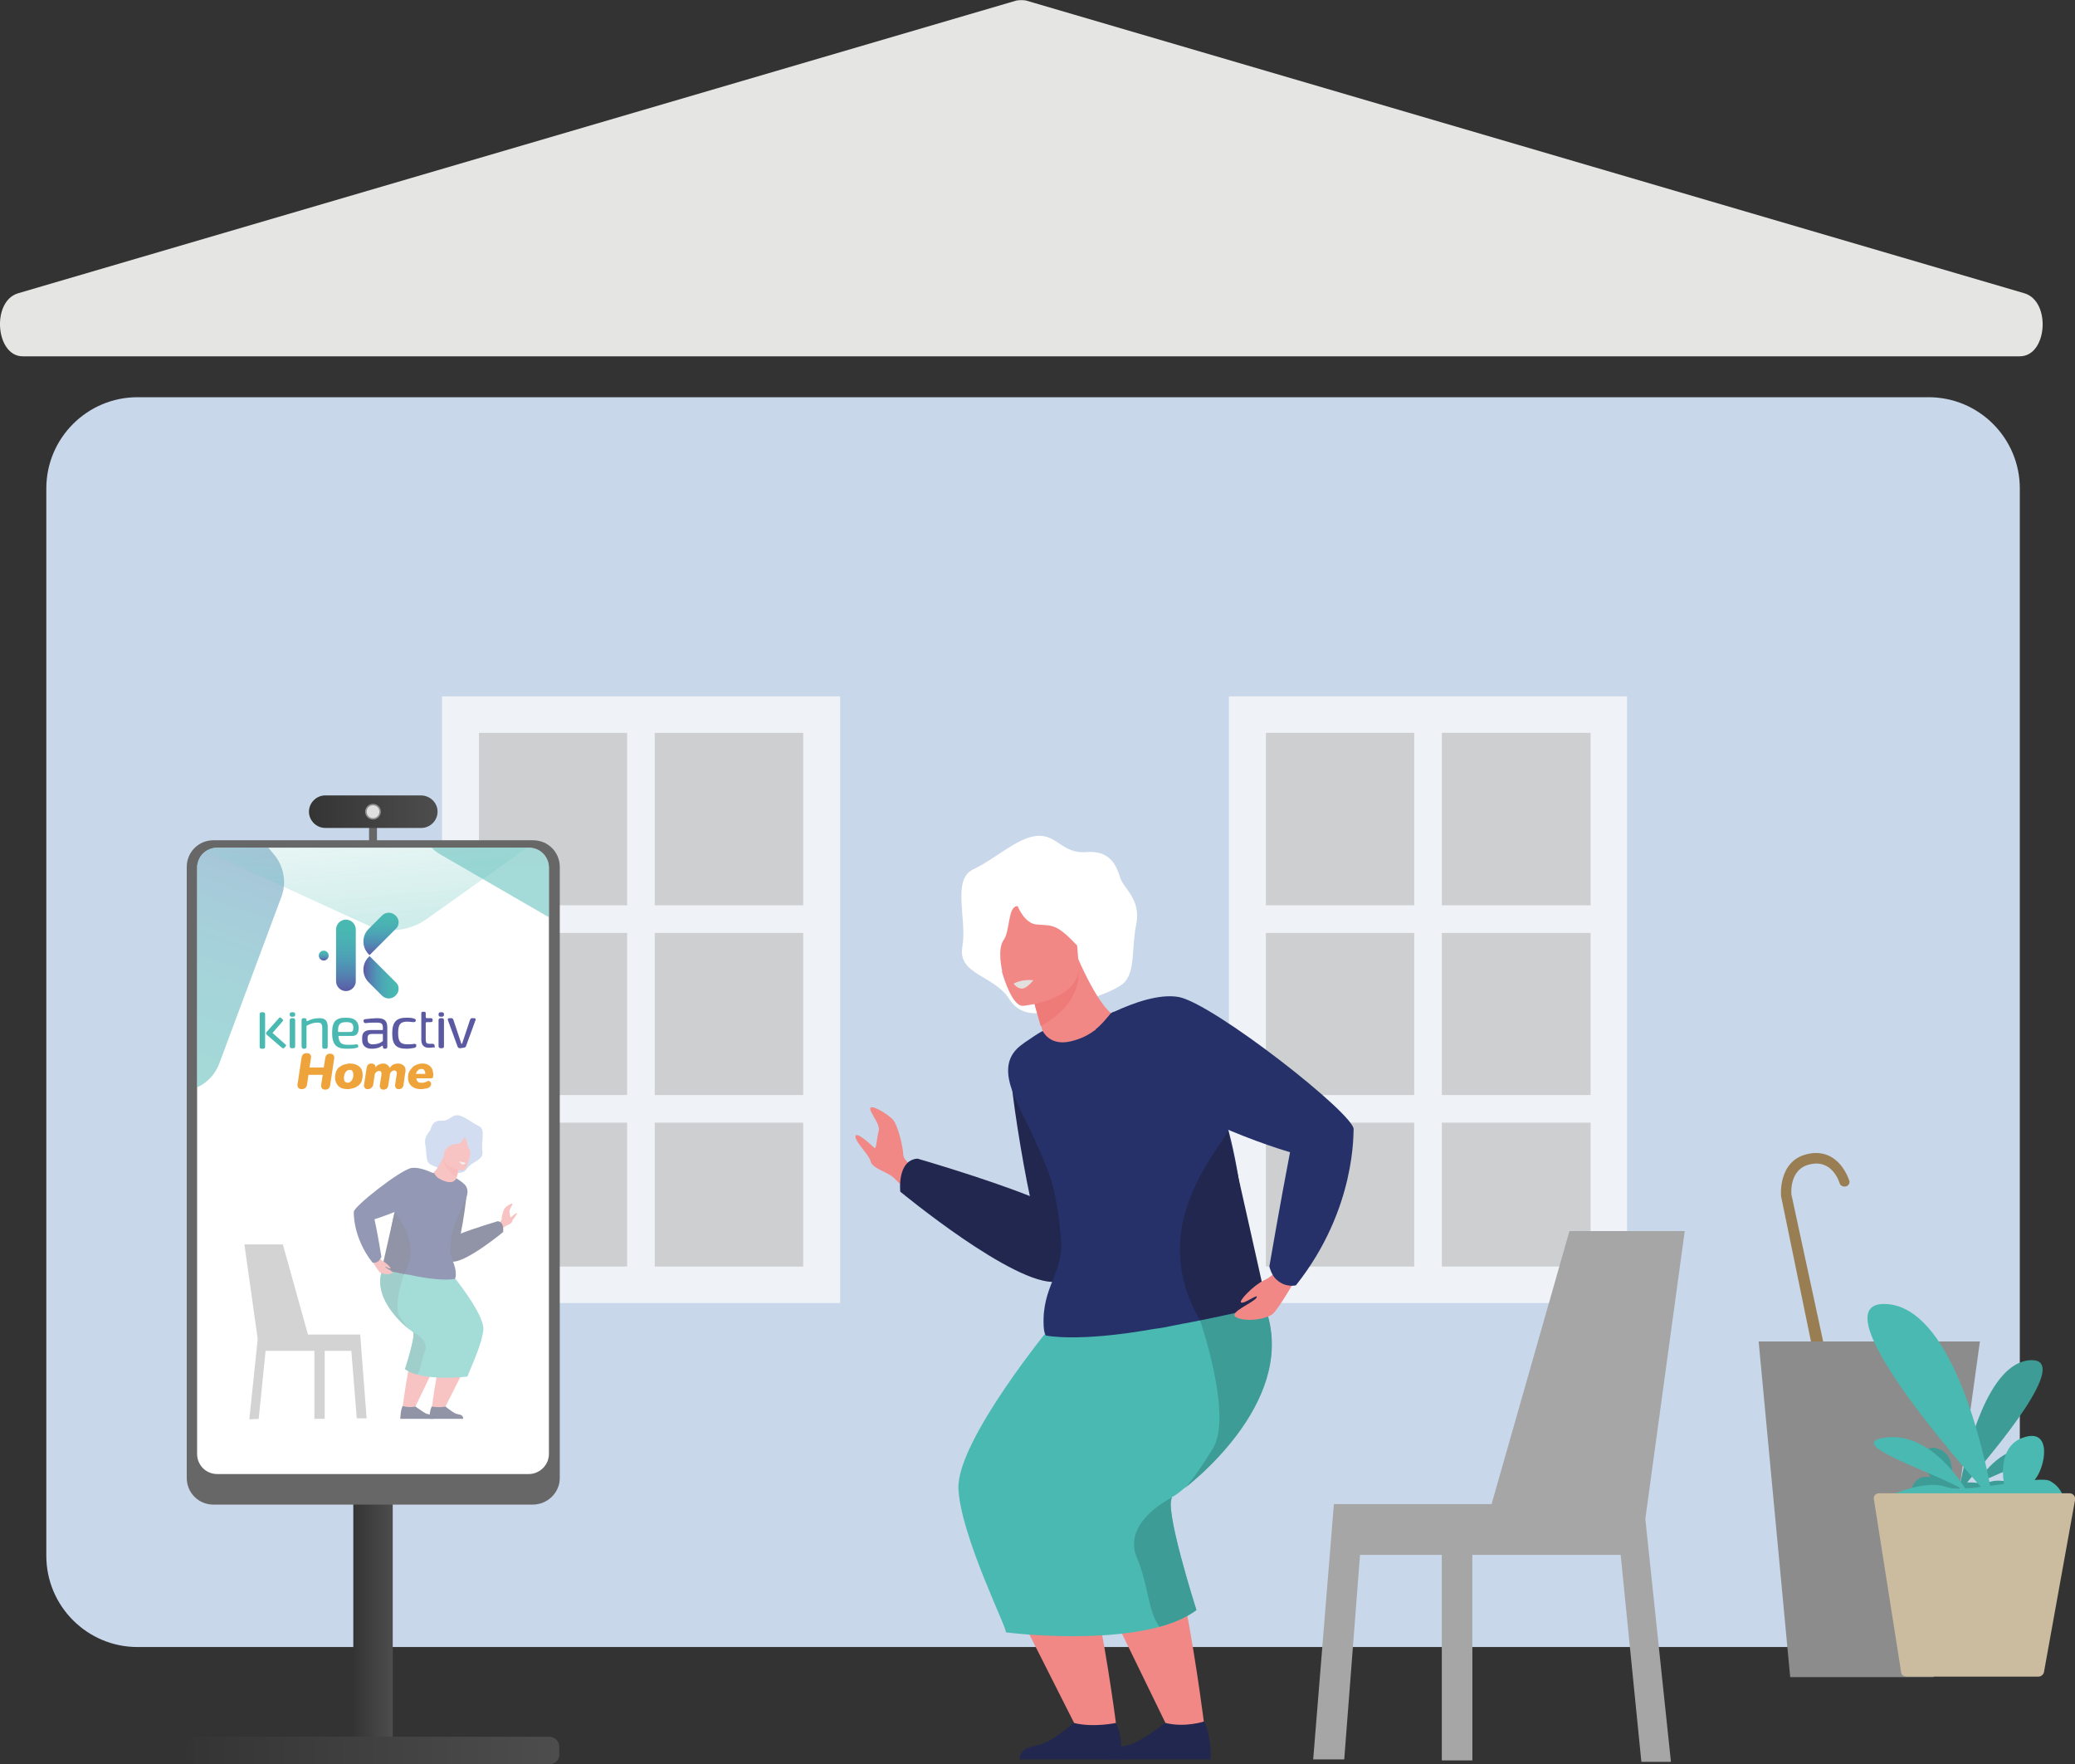 <?xml version="1.0" encoding="utf-8"?>
<!-- Generator: Adobe Illustrator 25.0.0, SVG Export Plug-In . SVG Version: 6.00 Build 0)  -->
<svg version="1.1" id="Capa_1" xmlns="http://www.w3.org/2000/svg" xmlns:xlink="http://www.w3.org/1999/xlink" x="0px" y="0px"
	 viewBox="0 0 421.1 358" style="enable-background:new 0 0 421.1 358;" xml:space="preserve">
<rect x="0" y="0" width="421.1" height="358" fill="#333333" stroke="none"/>
<style type="text/css">
	.st0{fill:#C8D7E9;}
	.st1{opacity:0.7;}
	.st2{opacity:0.2;fill:#EFA43B;}
	.st3{fill:#FFFFFF;}
	.st4{fill:#997D53;stroke:#997D53;stroke-width:0.5;stroke-miterlimit:10;}
	.st5{fill:#8C8C8C;}
	.st6{fill:#F18886;}
	.st7{fill:#49B9B1;}
	.st8{fill:#22274F;}
	.st9{fill:#3E9C96;}
	.st10{fill:#26316A;}
	.st11{fill:#EF7B79;}
	.st12{fill:#E2DFDD;}
	.st13{fill:#A6A6A6;}
	.st14{fill:#CBBCA0;}
	.st15{fill:url(#SVGID_1_);}
	.st16{fill:#676767;}
	.st17{fill:url(#SVGID_2_);}
	.st18{fill:#8F8E8E;}
	.st19{fill:#DFDFDF;}
	.st20{clip-path:url(#SVGID_4_);}
	.st21{opacity:0.5;fill:url(#SVGID_5_);}
	.st22{opacity:0.5;fill:url(#SVGID_6_);}
	.st23{opacity:0.3;fill:url(#SVGID_7_);}
	.st24{fill:#A5BBE2;}
	.st25{opacity:0.5;fill:#FFFFFF;}
	.st26{fill:#5C59A3;}
	.st27{fill:url(#SVGID_8_);}
	.st28{fill:url(#SVGID_9_);}
	.st29{fill:url(#SVGID_10_);}
	.st30{fill:url(#SVGID_11_);}
	.st31{fill:#EFA43B;}
	.st32{fill:url(#SVGID_12_);}
	.st33{fill:#E5E5E4;}
</style>
<g>
	<path class="st0" d="M391.4,334.2H27.9c-10.2,0-18.5-8.3-18.5-18.5V99.1c0-10.2,8.3-18.5,18.5-18.5h363.5
		c10.2,0,18.5,8.3,18.5,18.5v216.6C409.9,325.9,401.6,334.2,391.4,334.2z"/>
	<g class="st1">
		<rect x="94.1" y="145" class="st2" width="73.3" height="115.7"/>
		<path class="st3" d="M170.5,264.4H89.7V141.3h80.8V264.4z M97.2,257H163V148.7H97.2V257z"/>
		
			<rect x="71.9" y="199.8" transform="matrix(-1.836970e-16 1 -1 -1.836970e-16 332.667 72.514)" class="st3" width="116.3" height="5.6"/>
		<rect x="96.2" y="183.7" class="st3" width="67.7" height="5.6"/>
		<rect x="96.2" y="222.2" class="st3" width="67.7" height="5.6"/>
		<rect x="253.9" y="145" class="st2" width="73.3" height="115.7"/>
		<path class="st3" d="M330.2,264.4h-80.8V141.3h80.8V264.4z M256.9,257h65.9V148.7h-65.9V257z"/>
		
			<rect x="231.7" y="199.8" transform="matrix(-1.836970e-16 1 -1 -1.836970e-16 492.406 -87.226)" class="st3" width="116.3" height="5.6"/>
		<rect x="256" y="183.7" class="st3" width="67.7" height="5.6"/>
		<rect x="256" y="222.2" class="st3" width="67.7" height="5.6"/>
	</g>
	<g>
		<g>
			<path class="st4" d="M381.2,337.4l-19.5-94.7c0,0-0.7-7,5.2-8.3c6.3-1.4,8.2,5.4,8.2,5.4s0,0.6-0.6,0.7c-0.7,0.1-0.9-0.4-0.9-0.4
				s-1.4-5.2-6.3-4.1c-4.6,1-4,6.4-4,6.4l20.4,94.5L381.2,337.4z"/>
			<path class="st4" d="M384.4,336.7l-3.9,0.9l-0.5-4.2c0,0-0.2-0.6,0.6-0.8c0.7-0.2,2.2-0.6,2.4-0.2
				C383.2,332.8,384.4,336.7,384.4,336.7z"/>
		</g>
		<polygon class="st5" points="356.9,272.2 401.8,272.2 392.4,340.3 363.3,340.3 		"/>
	</g>
	<path class="st3" d="M213.6,204.9c0,0-5.8,2.6-8.8-2.2c-3-4.8-10.5-4.9-9.5-10.6c1-5.6-2.2-13.6,2.2-15.7c4.5-2.1,9-6.5,13-6.8
		c4-0.3,5.1,3.7,10,3.3s6.1,2.9,6.8,5.1c0.6,2.2,4.3,4.4,3.3,9.5c-1,5.1-0.2,9-2.2,11.6C226.3,201.8,213.6,204.9,213.6,204.9z"/>
	<path class="st6" d="M201.3,316.6l18.9,37.4l6.8-0.3c0,0-5.6-46.8-12.4-49.5C207.8,301.3,201.3,316.6,201.3,316.6z"/>
	<path class="st6" d="M218.5,312.6l18.6,38.2l7.3-0.7c0,0-5.8-47.2-12.6-50C224.9,297.3,218.5,312.6,218.5,312.6z"/>
	<path class="st7" d="M242.8,326.7c-2,1.5-4.6,2.6-7.5,3.4c-12.9,3.5-31.7,1.1-31.2,1.1c0.7,0-9.1-19.3-9.6-29.1
		c-0.4-9.8,19.2-33.5,19.2-33.5l39.4-8.3l0.9-0.2c12.3,18.2-6.6,36.3-13.7,41.9c0,0,0,0,0,0c0,0,0,0,0,0c-1.2,1-2,1.6-2.4,1.7
		c0,0,0,0,0,0C235.9,305.1,242.8,326.7,242.8,326.7z"/>
	<path class="st8" d="M226.5,349.6c0,0-4.6,1-8.6,0c0,0-3.7,3.2-6,4.1c-2.3,1-4.7,0.4-5,3.3h20.6C227.6,357,228,352.9,226.5,349.6z"
		/>
	<path class="st8" d="M244.4,349.3c0,0-3.9,1.3-7.9,0.3c0,0-4.2,3.2-6.4,4.1c-2.3,1-4.7,0.4-5,3.3h20.6
		C245.7,357,245.9,352.6,244.4,349.3z"/>
	<path class="st9" d="M242.8,326.7c-2,1.5-4.6,2.6-7.5,3.4c-2.4-3.3-2.1-8.1-4.6-14.1c-3-7.2,7-12.1,7.3-12.2
		C235.9,305.1,242.8,326.7,242.8,326.7z"/>
	<path class="st9" d="M240.4,302c0.2-0.2,1.8-1.7,5.7-8c4.2-6.7-2.6-26.2-2.6-26.2l9.6-7.6l0.9-0.2
		C266.4,278.3,247.5,296.4,240.4,302z"/>
	<path class="st6" d="M186.8,237.9c0,0-3.5-2.2-3.5-3.6c0-1.4-1-5.7-2-7c-1.1-1.3-4.6-3.3-4.7-2.4c-0.1,0.9,2.2,3.3,1.7,4.7
		c-0.4,1.4-0.4,3.7-0.9,3.3c-0.5-0.5-3.7-3.5-3.8-2.3c0,1.2,2.8,3.7,3.1,5.1c0.3,1.4,3.7,2.2,4.8,3.4c1.1,1.2,5.5,5,5.5,5
		L186.8,237.9z"/>
	<path class="st8" d="M221.7,250l-10.2-40.2c0-0.1-6.1,4.1-6.3,8.1c-0.1,3.1,2.3,17.9,3.8,24.8c-9.3-3.7-22.8-7.6-22.8-7.6
		c-4.2,0.3-3.5,6.7-3.5,6.7s23.1,19.1,31.6,18.3c3.1-0.3,3-7.7,3.3-11.5L221.7,250z"/>
	<path class="st6" d="M208.6,198.1c0,0,0.4,1.8,1,4.3c0.3,1.2,0.7,2.5,1.1,3.9c0.3,1,0.6,2,0.9,2.9l6,13.7l7.9-17.3
		c0,0-2.6-1.6-7-11.7c0-0.1-0.1-0.2-0.1-0.2L208.6,198.1z"/>
	<path class="st10" d="M253.5,265.8c0,0-3.4,0.8-9.9,2.1c-1.1,0.2-2.3,0.5-3.6,0.7c-0.5,0.1-1,0.2-1.5,0.3c-1.4,0.3-3,0.6-4.6,0.8
		c-15.2,2.7-21.6,1.3-21.6,1.3s-0.4-0.2-0.5-1.9c-0.4-8.3,4.2-10.7,3.5-18c-1-10.3-2-12.4-5.6-20.5c-3.2-7.1-8.5-14.4-2.1-18.8
		c0.1-0.1,0.3-0.2,0.4-0.3c1.1-0.7,2.4-1.7,3.6-2.3c0.6,1.1,2.2,2.9,5.7,2.1c2.1-0.5,3.6-1.3,4.8-2.2c0.1,0,0.1-0.1,0.2-0.1
		c1.3-1,2.1-2.1,2.9-3c0.1-0.2,0.2-0.3,0.4-0.4c0,0,0,0,0,0c0,0,0,0,0,0c0.1,0,0.2,0,0.5,0c0.9,0.1,2.7,0.4,2.7,0.4
		c0.5,0.9-0.2,1.2,0.2,2.2c1.4,3.4,16,12.6,16.2,12.9c1,1.3,2.3,2.5,2.8,4C253.6,241.3,253.5,265.8,253.5,265.8z"/>
	<path class="st11" d="M209.6,202.4c0.3,1.2,1.2,4.4,1.6,5.8c10-5.4,7.6-13.2,7.2-14.3c0-0.1-0.1-0.2-0.1-0.2
		S213.3,198.4,209.6,202.4z"/>
	<g>
		<path class="st6" d="M207.6,204.1c0,0,12.2-1.1,11.3-8.7c-0.8-7.6,0.2-12.8-7.6-12.4c-7.8,0.4-9,3.5-9.3,6.1
			C201.6,191.6,204.4,204.2,207.6,204.1z"/>
	</g>
	<path class="st12" d="M205.7,199.6c0,0,0.7,1,1.7,1c1,0,2.3-1.7,2.3-1.7S207.4,198.6,205.7,199.6z"/>
	<path class="st8" d="M257.1,264.7c0,0-7.1,1.9-13.6,3.2c-10.1-17.6,1.3-31.4,5.7-38.3C249.3,229.8,257.1,264.7,257.1,264.7z"/>
	<path class="st6" d="M259.6,257.2c0,0-1.1,1.7-3.1,2.6c-2,0.9-5.3,4.3-4.6,4.5c0.7,0.3,3.6-2,3.1-1c-0.5,1-6,3.1-4.1,4
		c1.9,1,6.1,0.4,7.4-0.7c1.3-1.2,4.5-6.8,4.5-6.8L259.6,257.2z"/>
	<path class="st10" d="M263,260.8c0,0-2.1,0.6-4-1.2c-1-0.9-1.4-2.6-1.4-2.6s2.3-13.4,4.2-23.2c-5.7-1.7-13-4.5-19.4-7.7
		c-0.1-0.1-0.2-0.1-0.4-0.2c-6-3.1-11.1-6.5-13-9.6c-2.6-4.2-5.1-6.4-6.7-7.4c1.3-1,2.1-2.1,2.9-3c0.1-0.2,0.2-0.3,0.4-0.4
		c0,0,0,0,0,0c0.2-0.1,0.3-0.2,0.5-0.2c3.9-1.8,9.1-3.7,13.1-3c7,1.3,36,24,35.5,26.9C274.6,229.3,275.4,245.2,263,260.8z"/>
	<path class="st3" d="M206.5,183.8c0,0,1.4,3.7,4,3.8c2.6,0.2,3.5,0,5.8,2c2.3,2,2.6,3.3,4.2,2.4c1.6-1-2.3-14.2-9.2-12.8
		c-6.9,1.4-14.3,8.9-13.2,12c1.1,3.1,5.3,5.9,5.3,5.9s-1.1-4.5,0.3-6.4C205,188.9,204.5,183.9,206.5,183.8z"/>
	<polygon class="st13" points="341.9,249.8 318.5,249.8 302.7,305.2 270.7,305.2 266.5,357 272.8,357 276,315.5 292.6,315.5 
		292.6,357.2 298.8,357.2 298.8,315.5 328.9,315.5 333.1,357.5 339.1,357.5 333.9,308.2 	"/>
	<g>
		<path class="st9" d="M401.2,300.9c1.3-2.1,5.4-7.6,10.8-6.9c5.9,0.8-6.5,4.7-10.3,6.9c0.8,0,1.6-0.1,2.1-0.2
			c2.5-0.9,6.9,0.8,8.3,1.4h-24.2c0.2-0.6,0.6-1.5,1.7-2.2c0.4-0.2,1.2-0.3,2.2-0.2c-1.4-1.7-2.4-7.1,1.6-5.7c2.9,1,2.9,4.3,2.6,6.3
			c0.6,0.1,1.3,0.2,1.9,0.3c1.2-6.1,5.5-24.1,14.1-24.6c8.7-0.5-7.4,18.6-12.8,24.8C399.9,300.8,400.6,300.8,401.2,300.9z"/>
		<path class="st7" d="M398.8,302c-2-3.2-8.1-11.4-16.2-10.3c-8.8,1.2,9.8,7,15.5,10.4c-1.3,0-2.4-0.1-3.2-0.4
			c-3.8-1.4-10.3,1.2-12.4,2.2h36.3c-0.3-0.9-0.9-2.3-2.6-3.3c-0.6-0.4-1.8-0.4-3.3-0.3c2.2-2.5,3.7-10.7-2.3-8.6
			c-4.4,1.5-4.4,6.5-3.9,9.4c-0.9,0.1-1.9,0.3-2.8,0.4c-1.8-9.2-8.2-36.2-21.1-36.9c-13.1-0.7,11.1,28,19.2,37.1
			C400.7,301.9,399.7,302,398.8,302z"/>
		<path class="st14" d="M381.3,303H420c0.7,0,1.3,0.7,1.1,1.4l-6.3,34.9c-0.1,0.5-0.6,0.9-1.1,0.9h-26.8c-0.6,0-1.1-0.4-1.1-1
			l-5.5-34.9C380.1,303.7,380.6,303,381.3,303z"/>
	</g>
	<g>
		<linearGradient id="SVGID_1_" gradientUnits="userSpaceOnUse" x1="71.735" y1="327.412" x2="79.677" y2="327.412">
			<stop  offset="0" style="stop-color:#343434"/>
			<stop  offset="1" style="stop-color:#4E4D4D"/>
		</linearGradient>
		<path class="st15" d="M79.7,353.8v-52c0-2.1-1.8-3.9-4-3.9l0,0c-2.2,0-4,1.7-4,3.9v52c0,2.1,1.8,3.1,4,3.1l0,0
			C77.9,356.9,79.7,356,79.7,353.8z"/>
		<path class="st16" d="M76.5,171v-4.5c0-0.2-0.4-0.4-0.8-0.4l0,0c-0.4,0-0.8,0.2-0.8,0.4v4.5c0,0.2,0.4,0.4,0.8,0.4l0,0
			C76.2,171.3,76.5,171.2,76.5,171z"/>
		<path class="st16" d="M108.1,305.3H43.3c-3,0-5.4-2.4-5.4-5.4v-124c0-3,2.4-5.4,5.4-5.4h64.9c3,0,5.4,2.4,5.4,5.4v124
			C113.6,302.9,111.1,305.3,108.1,305.3z"/>
		<linearGradient id="SVGID_2_" gradientUnits="userSpaceOnUse" x1="62.634" y1="164.695" x2="88.778" y2="164.695">
			<stop  offset="0" style="stop-color:#343434"/>
			<stop  offset="1" style="stop-color:#4E4D4D"/>
		</linearGradient>
		<path class="st17" d="M85.4,161.4H66c-1.8,0-3.3,1.5-3.3,3.3l0,0c0,1.8,1.5,3.3,3.3,3.3h19.5c1.8,0,3.3-1.5,3.3-3.3l0,0
			C88.8,162.9,87.3,161.4,85.4,161.4z"/>
		<circle class="st18" cx="75.7" cy="164.7" r="1.6"/>
		<circle class="st19" cx="75.7" cy="164.7" r="1.3"/>
		<g>
			<defs>
				<path id="SVGID_3_" d="M111.4,295V176.1c0-2.3-1.8-4.1-4.1-4.1H44.1c-2.3,0-4.1,1.8-4.1,4.1V295c0,2.3,1.8,4.1,4.1,4.1h63.2
					C109.5,299.1,111.4,297.3,111.4,295z"/>
			</defs>
			<use xlink:href="#SVGID_3_"  style="overflow:visible;fill:#FFFFFF;"/>
			<clipPath id="SVGID_4_">
				<use xlink:href="#SVGID_3_"  style="overflow:visible;"/>
			</clipPath>
			<g class="st20">
				
					<linearGradient id="SVGID_5_" gradientUnits="userSpaceOnUse" x1="-6469.608" y1="15823.103" x2="-6387.405" y2="15823.103" gradientTransform="matrix(0 -1 1 0 -15701.003 -6278.532)">
					<stop  offset="0" style="stop-color:#49B9B1"/>
					<stop  offset="0.139" style="stop-color:#49B7B2"/>
					<stop  offset="0.291" style="stop-color:#4AB1B3"/>
					<stop  offset="0.449" style="stop-color:#4CA7B5"/>
					<stop  offset="0.61" style="stop-color:#4F98B5"/>
					<stop  offset="0.774" style="stop-color:#5382B2"/>
					<stop  offset="0.939" style="stop-color:#5A66A9"/>
					<stop  offset="1" style="stop-color:#5C59A3"/>
				</linearGradient>
				<path class="st21" d="M154.8,173.4c2.5-1.4,4-4,4-6.9v-33.1c0-2.8-1.5-5.5-4-6.9l-28.7-16.6c-2.5-1.4-5.5-1.4-8,0l-28.7,16.6
					c-2.5,1.4-4,4-4,6.9l0,33.1c0,2.8,1.5,5.5,4,6.9l28.7,16.6c2.5,1.4,5.5,1.4,8,0L154.8,173.4z"/>
				
					<linearGradient id="SVGID_6_" gradientUnits="userSpaceOnUse" x1="-6432.983" y1="18086.607" x2="-6343.502" y2="18086.607" gradientTransform="matrix(0.35 -0.937 0.937 0.35 -14689.427 -12134.184)">
					<stop  offset="0" style="stop-color:#49B9B1"/>
					<stop  offset="0.139" style="stop-color:#49B7B2"/>
					<stop  offset="0.291" style="stop-color:#4AB1B3"/>
					<stop  offset="0.449" style="stop-color:#4CA7B5"/>
					<stop  offset="0.61" style="stop-color:#4F98B5"/>
					<stop  offset="0.774" style="stop-color:#5382B2"/>
					<stop  offset="0.939" style="stop-color:#5A66A9"/>
					<stop  offset="1" style="stop-color:#5C59A3"/>
				</linearGradient>
				<path class="st22" d="M37.8,221.3c3.1-0.5,5.6-2.6,6.7-5.5L57.1,182c1.1-2.9,0.5-6.2-1.4-8.5l-22.9-27.8c-2-2.4-5.1-3.5-8.1-3
					l-35.6,6c-3.1,0.5-5.6,2.6-6.7,5.5l-12.6,33.8c-1.1,2.9-0.5,6.2,1.4,8.5l22.9,27.8c2,2.4,5.1,3.5,8.1,3L37.8,221.3z"/>
				
					<linearGradient id="SVGID_7_" gradientUnits="userSpaceOnUse" x1="4895.773" y1="-3005.632" x2="4831" y2="-3005.632" gradientTransform="matrix(9.394170e-02 0.996 -0.996 9.394170e-02 -3371.657 -4403.08)">
					<stop  offset="0" style="stop-color:#49B9B1"/>
					<stop  offset="1" style="stop-color:#FFFFFF;stop-opacity:0"/>
				</linearGradient>
				<path class="st23" d="M30.2,128.4l3.9,40.8l40.2,18.4c4,1.9,8.8,1.4,12.4-1.2l36-25.6l-3.9-40.8L30.2,128.4z"/>
			</g>
		</g>
		<g>
			<g>
				<path class="st24" d="M91.9,237.8c0,0,1.9,0.8,2.9-0.7s3.4-1.6,3.1-3.5c-0.3-1.9,0.7-4.5-0.7-5.1c-1.5-0.7-3-2.1-4.3-2.2
					c-1.3-0.1-1.7,1.2-3.3,1.1c-1.6-0.1-2,1-2.2,1.7c-0.2,0.7-1.4,1.4-1.1,3.1c0.3,1.7,0.1,3,0.7,3.8
					C87.7,236.8,91.9,237.8,91.9,237.8z"/>
				<path class="st6" d="M95.9,274.5l-6.2,12.3l-2.2-0.1c0,0,1.8-15.4,4.1-16.3C93.8,269.5,95.9,274.5,95.9,274.5z"/>
				<path class="st6" d="M90.2,273.2l-6.1,12.6l-2.4-0.2c0,0,1.9-15.5,4.2-16.5C88.1,268.2,90.2,273.2,90.2,273.2z"/>
				<path class="st7" d="M82.2,277.8c0.7,0.5,1.5,0.9,2.5,1.1c4.2,1.2,10.4,0.4,10.2,0.4c-0.2,0,3-6.4,3.2-9.6
					c0.1-3.2-6.3-11-6.3-11l-13-2.7l-0.3-0.1c-4.1,6,2.2,11.9,4.5,13.8c0,0,0,0,0,0c0,0,0,0,0,0c0.4,0.3,0.7,0.5,0.8,0.6
					c0,0,0,0,0,0C84.5,270.7,82.2,277.8,82.2,277.8z"/>
				<path class="st8" d="M87.6,285.4c0,0,1.5,0.3,2.8,0c0,0,1.2,1,2,1.4c0.7,0.3,1.6,0.1,1.6,1.1h-6.8
					C87.2,287.8,87.1,286.5,87.6,285.4z"/>
				<path class="st8" d="M81.7,285.3c0,0,1.3,0.4,2.6,0.1c0,0,1.4,1,2.1,1.4c0.7,0.3,1.6,0.1,1.6,1.1h-6.8
					C81.3,287.8,81.2,286.4,81.7,285.3z"/>
				<path class="st9" d="M82.2,277.8c0.7,0.5,1.5,0.9,2.5,1.1c0.8-1.1,0.7-2.7,1.5-4.6c1-2.4-2.3-4-2.4-4
					C84.5,270.7,82.2,277.8,82.2,277.8z"/>
				<path class="st9" d="M83,269.7c-0.1-0.1-0.6-0.6-1.9-2.6c-1.4-2.2,0.9-8.6,0.9-8.6l-3.2-2.5l-0.3-0.1
					C74.5,261.9,80.7,267.9,83,269.7z"/>
				<path class="st6" d="M100.7,248.6c0,0,1.1-0.7,1.1-1.2c0-0.5,0.3-1.9,0.7-2.3c0.3-0.4,1.5-1.1,1.5-0.8c0,0.3-0.7,1.1-0.6,1.6
					c0.1,0.5,0.1,1.2,0.3,1.1c0.2-0.2,1.2-1.1,1.2-0.8c0,0.4-0.9,1.2-1,1.7c-0.1,0.5-1.2,0.7-1.6,1.1c-0.4,0.4-1.8,1.6-1.8,1.6
					L100.7,248.6z"/>
				<path class="st8" d="M89.2,252.6l3.4-13.2c0,0,2,1.4,2.1,2.7c0,1-0.7,5.9-1.2,8.2c3.1-1.2,7.5-2.5,7.5-2.5
					c1.4,0.1,1.1,2.2,1.1,2.2s-7.6,6.3-10.4,6c-1-0.1-1-2.5-1.1-3.8L89.2,252.6z"/>
				<path class="st6" d="M93.5,235.5c0,0-0.1,0.6-0.3,1.4c-0.1,0.4-0.2,0.8-0.3,1.3c-0.1,0.3-0.2,0.6-0.3,0.9l-2,4.5l-2.6-5.7
					c0,0,0.8-0.5,2.3-3.8c0,0,0-0.1,0-0.1L93.5,235.5z"/>
				<path class="st10" d="M78.7,257.8c0,0,1.1,0.3,3.3,0.7c0.4,0.1,0.8,0.1,1.2,0.2c0.2,0,0.3,0.1,0.5,0.1c0.5,0.1,1,0.2,1.5,0.3
					c5,0.9,7.1,0.4,7.1,0.4s0.1-0.1,0.2-0.6c0.1-2.7-1.4-3.5-1.1-5.9c0.3-3.4,0.6-4.1,1.8-6.8c1-2.3,2.8-4.7,0.7-6.2
					c0,0-0.1-0.1-0.1-0.1c-0.3-0.2-0.8-0.6-1.2-0.8c-0.2,0.4-0.7,1-1.9,0.7c-0.7-0.2-1.2-0.4-1.6-0.7c0,0,0,0-0.1,0
					c-0.4-0.3-0.7-0.7-0.9-1c0-0.1-0.1-0.1-0.1-0.1c0,0,0,0,0,0c0,0,0,0,0,0c0,0-0.1,0-0.2,0c-0.3,0-0.9,0.1-0.9,0.1
					c-0.2,0.3,0.1,0.4-0.1,0.7c-0.5,1.1-5.3,4.1-5.3,4.2c-0.3,0.4-0.7,0.8-0.9,1.3C78.7,249.7,78.7,257.8,78.7,257.8z"/>
				<path class="st11" d="M93.1,236.9c-0.1,0.4-0.4,1.5-0.5,1.9c-3.3-1.8-2.5-4.3-2.4-4.7c0,0,0-0.1,0-0.1S91.9,235.6,93.1,236.9z"
					/>
				<g>
					<path class="st6" d="M93.8,237.5c0,0-4-0.4-3.7-2.9c0.3-2.5-0.1-4.2,2.5-4.1c2.6,0.1,3,1.1,3.1,2
						C95.8,233.4,94.9,237.5,93.8,237.5z"/>
				</g>
				<path class="st12" d="M94.5,236c0,0-0.2,0.3-0.6,0.3c-0.3,0-0.7-0.6-0.7-0.6S93.9,235.7,94.5,236z"/>
				<path class="st8" d="M77.5,257.4c0,0,2.3,0.6,4.5,1.1c3.3-5.8-0.4-10.3-1.9-12.6C80.1,245.9,77.5,257.4,77.5,257.4z"/>
				<path class="st6" d="M76.7,255c0,0,0.4,0.5,1,0.9c0.6,0.3,1.8,1.4,1.5,1.5c-0.2,0.1-1.2-0.6-1-0.3c0.2,0.3,2,1,1.3,1.3
					c-0.6,0.3-2,0.1-2.4-0.2c-0.4-0.4-1.5-2.2-1.5-2.2L76.7,255z"/>
				<path class="st10" d="M75.6,256.2c0,0,0.7,0.2,1.3-0.4c0.3-0.3,0.5-0.8,0.5-0.8s-0.7-4.4-1.4-7.6c1.9-0.6,4.3-1.5,6.4-2.5
					c0,0,0.1,0,0.1-0.1c2-1,3.6-2.1,4.3-3.2c0.9-1.4,1.7-2.1,2.2-2.4c-0.4-0.3-0.7-0.7-0.9-1c0-0.1-0.1-0.1-0.1-0.1c0,0,0,0,0,0
					c-0.1,0-0.1,0-0.2-0.1c-1.3-0.6-3-1.2-4.3-1c-2.3,0.4-11.8,7.9-11.7,8.9C71.8,245.8,71.5,251,75.6,256.2z"/>
				<path class="st24" d="M94.2,230.8c0,0-0.5,1.2-1.3,1.3c-0.9,0.1-1.2,0-1.9,0.6c-0.8,0.7-0.9,1.1-1.4,0.8c-0.5-0.3,0.7-4.7,3-4.2
					c2.3,0.5,4.7,2.9,4.4,4c-0.4,1-1.7,1.9-1.7,1.9s0.4-1.5-0.1-2.1C94.7,232.5,94.8,230.9,94.2,230.8z"/>
				<polygon class="st13" points="49.6,252.5 57.4,252.5 62.5,270.8 73.1,270.8 74.4,287.8 72.4,287.8 71.3,274.1 65.9,274.1 
					65.9,287.9 63.8,287.9 63.8,274.1 53.9,274.1 52.5,287.9 50.6,288 52.3,271.7 				"/>
			</g>
			<path class="st25" d="M99.7,221.6h-47c-4.1,0-7.5,3.3-7.5,7.5v58c0,4.1,3.3,7.5,7.5,7.5h47c4.1,0,7.5-3.3,7.5-7.5v-58
				C107.2,225,103.8,221.6,99.7,221.6z"/>
		</g>
		<g>
			<path class="st7" d="M59.2,212.7c-0.2,0-0.4-0.1-0.4-0.4V207c0-0.2,0.1-0.4,0.4-0.4h0.3c0.2,0,0.4,0.1,0.4,0.4v5.3
				c0,0.2-0.1,0.4-0.4,0.4H59.2L59.2,212.7z"/>
			<path class="st7" d="M59.2,206.3c-0.2,0-0.4-0.1-0.4-0.4v-0.1c0-0.2,0.1-0.4,0.4-0.4h0.3c0.2,0,0.4,0.1,0.4,0.4v0.1
				c0,0.2-0.1,0.4-0.4,0.4H59.2L59.2,206.3z"/>
			<path class="st26" d="M89.4,206.3c-0.2,0-0.4-0.1-0.4-0.4v-0.1c0-0.2,0.1-0.4,0.4-0.4h0.3c0.2,0,0.4,0.1,0.4,0.4v0.1
				c0,0.2-0.1,0.4-0.4,0.4H89.4L89.4,206.3z"/>
			<path class="st7" d="M61.2,212.3V207c0-0.2,0.1-0.4,0.4-0.4h0.2c0.2,0,0.4,0.1,0.4,0.3l0,0.2c0,0.1,0.1,0.1,0.2,0.1
				c0.9-0.5,1.7-0.6,2.5-0.6c1.1,0,1.6,0.6,1.6,1.7v4.1c0,0.2-0.1,0.4-0.4,0.4h-0.3c-0.2,0-0.4-0.1-0.4-0.4v-3.8
				c0-0.8-0.2-1.1-0.9-1.1c-0.7,0-1.3,0.1-2.2,0.6c-0.1,0-0.1,0.1-0.1,0.1v4.2c0,0.2-0.1,0.4-0.4,0.4h-0.3
				C61.3,212.7,61.2,212.5,61.2,212.3z"/>
			<path class="st7" d="M70.3,212.8c-2.1,0-2.9-0.9-2.9-3.2c0-2.4,0.8-3.1,2.8-3.1c1.8,0,2.5,0.7,2.6,2c0,1.1-0.4,1.7-1.3,1.7h-2.7
				c-0.1,0-0.2,0.1-0.1,0.2c0.1,1.3,0.7,1.6,1.9,1.6c0.5,0,1.2,0,1.7-0.1c0.2,0,0.4,0.1,0.4,0.3c0,0.2,0,0.4-0.3,0.4
				C71.8,212.8,70.9,212.8,70.3,212.8L70.3,212.8z M71,209.4c0.6,0,0.7-0.3,0.7-0.9c0-0.8-0.4-1.1-1.4-1.1c-1.3,0-1.7,0.4-1.7,1.8
				c0,0.1,0,0.2,0.1,0.2H71z"/>
			<path class="st26" d="M75.4,212.8c-1.1,0-1.9-0.6-1.9-1.7v-0.6c0-1,0.6-1.5,1.8-1.5h2.3c0.1,0,0.1,0,0.1-0.1v-0.4
				c0-0.8-0.3-1-1.3-1c-0.5,0-1.4,0-2.2,0.1c-0.2,0-0.4-0.1-0.4-0.3c-0.1-0.3,0-0.4,0.3-0.5c0.8-0.1,1.8-0.2,2.4-0.2
				c1.4,0,2.1,0.4,2.1,1.9v3.9c0,0.2-0.1,0.4-0.4,0.4h-0.1c-0.2,0-0.3,0-0.4-0.3l0-0.2c0-0.1-0.1-0.1-0.2-0.1
				C77.2,212.5,76.5,212.8,75.4,212.8L75.4,212.8z M75.6,211.9c0.6,0,1.4-0.1,2-0.6c0.1,0,0.1-0.1,0.1-0.2v-1.2c0-0.1,0-0.1-0.1-0.1
				l-2.1,0c-0.7,0-0.9,0.3-0.9,0.8v0.3C74.6,211.6,75,211.9,75.6,211.9L75.6,211.9z"/>
			<path class="st26" d="M79.6,209.7c0-2.3,0.8-3.2,2.9-3.2c0.4,0,1.1,0,1.6,0.2c0.2,0.1,0.3,0.2,0.3,0.4c-0.1,0.2-0.2,0.3-0.4,0.3
				c-0.5,0-0.9-0.1-1.3-0.1c-1.4,0-1.9,0.5-1.9,2.3c0,1.8,0.5,2.3,1.9,2.3c0.3,0,0.9,0,1.4-0.1c0.2,0,0.4,0.1,0.4,0.3
				c0,0.2-0.1,0.4-0.3,0.5c-0.5,0.1-1.1,0.2-1.7,0.2C80.4,212.8,79.6,212,79.6,209.7z"/>
			<path class="st26" d="M88.2,212.2c0-0.3-0.2-0.4-0.4-0.4h-0.6c-0.6,0-0.8-0.2-0.8-0.8v-3.4c0-0.1,0.1-0.2,0.2-0.2h0.8
				c0.3,0,0.4-0.1,0.4-0.4c0-0.3-0.1-0.4-0.4-0.4h-0.8c-0.1,0-0.2-0.1-0.2-0.2v-0.8c0-0.2-0.1-0.3-0.3-0.3h-0.3
				c-0.2,0-0.3,0.1-0.3,0.3l0,5.4c0,1,0.5,1.6,1.5,1.6l0,0c0.2,0,0.7,0,1-0.1C88.1,212.7,88.3,212.6,88.2,212.2z"/>
			<path class="st26" d="M89,212.3V207c0-0.2,0.1-0.4,0.4-0.4h0.3c0.2,0,0.4,0.1,0.4,0.4v5.3c0,0.2-0.1,0.4-0.4,0.4h-0.3
				C89.2,212.7,89,212.5,89,212.3z"/>
			<path class="st26" d="M93.4,212.7c-0.3,0-0.5-0.1-0.6-0.5l-1.9-5.2c-0.1-0.2,0-0.4,0.3-0.4h0.4c0.2,0,0.3,0.1,0.4,0.3l1.3,3.9
				c0.1,0.3,0.2,0.6,0.3,0.9c0,0.1,0.1,0.1,0.1,0.1c0.1,0,0.1,0,0.1-0.1c0.1-0.3,0.2-0.6,0.3-0.9l1.3-3.9c0.1-0.2,0.2-0.3,0.4-0.3
				h0.4c0.3,0,0.4,0.2,0.3,0.4l-1.9,5.2c-0.1,0.3-0.3,0.4-0.6,0.4L93.4,212.7L93.4,212.7z"/>
			<path class="st7" d="M53.1,212.8c-0.2,0-0.4-0.1-0.4-0.4v-6.6c0-0.2,0.1-0.4,0.4-0.4h0.3c0.2,0,0.4,0.1,0.4,0.4v6.6
				c0,0.2-0.1,0.4-0.4,0.4H53.1L53.1,212.8z"/>
			<g>
				<polygon class="st7" points="54,209.9 54,209.9 54,209.9 				"/>
				<path class="st7" d="M57.9,211.9l-2.6-2.3l2-2.3c0.2-0.2,0.2-0.4,0-0.5l-0.2-0.2c-0.2-0.2-0.4-0.2-0.5,0l-2.5,2.8
					c-0.2,0.2-0.1,0.4,0,0.5l0.2,0.2c0,0,2.9,2.5,2.9,2.5c0.2,0.2,0.4,0.1,0.5,0l0,0l0.2-0.2C58.1,212.2,58.1,212,57.9,211.9z"/>
			</g>
			
				<linearGradient id="SVGID_8_" gradientUnits="userSpaceOnUse" x1="2365.806" y1="6460.421" x2="2365.806" y2="6445.922" gradientTransform="matrix(-1 0 0 -1 2435.996 6647.047)">
				<stop  offset="0" style="stop-color:#49B9B1"/>
				<stop  offset="0.138" style="stop-color:#49B7B2"/>
				<stop  offset="0.289" style="stop-color:#4AB1B3"/>
				<stop  offset="0.448" style="stop-color:#4CA7B5"/>
				<stop  offset="0.612" style="stop-color:#4F97B5"/>
				<stop  offset="0.779" style="stop-color:#5481B1"/>
				<stop  offset="0.946" style="stop-color:#5A64A8"/>
				<stop  offset="1" style="stop-color:#5C59A3"/>
			</linearGradient>
			<path class="st27" d="M70.2,201.1c1.1,0,2-0.9,2-2v-10.5c0-1.1-0.9-2-2-2c-1.1,0-2,0.9-2,2v10.5
				C68.2,200.2,69.1,201.1,70.2,201.1z"/>
			<linearGradient id="SVGID_9_" gradientUnits="userSpaceOnUse" x1="77.289" y1="185.183" x2="77.289" y2="193.875">
				<stop  offset="0" style="stop-color:#49B9B1"/>
				<stop  offset="0.14" style="stop-color:#49B7B2"/>
				<stop  offset="0.292" style="stop-color:#4AB1B3"/>
				<stop  offset="0.449" style="stop-color:#4CA7B5"/>
				<stop  offset="0.609" style="stop-color:#4E98B5"/>
				<stop  offset="0.773" style="stop-color:#5383B2"/>
				<stop  offset="0.936" style="stop-color:#5A66A9"/>
				<stop  offset="1" style="stop-color:#5C59A3"/>
			</linearGradient>
			<path class="st28" d="M80.3,185.8c-0.8-0.8-2-0.8-2.8,0l-2.7,2.7c-1.4,1.4-1.4,3.7,0,5.1l0.2,0.2l5.3-5.3
				C81.1,187.8,81.1,186.5,80.3,185.8z"/>
			<linearGradient id="SVGID_10_" gradientUnits="userSpaceOnUse" x1="80.884" y1="198.222" x2="73.695" y2="198.222">
				<stop  offset="0" style="stop-color:#49B9B1"/>
				<stop  offset="0.139" style="stop-color:#49B7B2"/>
				<stop  offset="0.291" style="stop-color:#4AB1B3"/>
				<stop  offset="0.449" style="stop-color:#4CA7B5"/>
				<stop  offset="0.61" style="stop-color:#4F98B5"/>
				<stop  offset="0.774" style="stop-color:#5382B2"/>
				<stop  offset="0.939" style="stop-color:#5A66A9"/>
				<stop  offset="1" style="stop-color:#5C59A3"/>
			</linearGradient>
			<path class="st29" d="M80.3,202c-0.8,0.8-2,0.8-2.8,0l-2.7-2.7c-1.4-1.4-1.4-3.7,0-5.1l0.2-0.2l5.3,5.3
				C81.1,200,81.1,201.2,80.3,202z"/>
			
				<linearGradient id="SVGID_11_" gradientUnits="userSpaceOnUse" x1="-1928.98" y1="4459.49" x2="-1926.994" y2="4459.49" gradientTransform="matrix(0 1 -1 0 4525.185 2121.862)">
				<stop  offset="0" style="stop-color:#49B9B1"/>
				<stop  offset="0.138" style="stop-color:#49B7B2"/>
				<stop  offset="0.289" style="stop-color:#4AB1B3"/>
				<stop  offset="0.448" style="stop-color:#4CA7B5"/>
				<stop  offset="0.612" style="stop-color:#4F97B5"/>
				<stop  offset="0.779" style="stop-color:#5481B1"/>
				<stop  offset="0.946" style="stop-color:#5A64A8"/>
				<stop  offset="1" style="stop-color:#5C59A3"/>
			</linearGradient>
			<circle class="st30" cx="65.7" cy="193.9" r="1"/>
		</g>
		<g>
			<path class="st31" d="M61.2,221c-0.3,0-0.5-0.1-0.7-0.3c-0.1-0.2-0.2-0.5-0.1-0.8l0.8-5.3c0.1-0.6,0.4-0.9,1.1-0.9
				c0.3,0,0.5,0.1,0.7,0.3c0.1,0.2,0.2,0.5,0.1,0.8l-0.3,1.8h2.9l0.3-1.9c0.1-0.6,0.4-0.9,1-0.9c0.3,0,0.5,0.1,0.7,0.3
				c0.1,0.2,0.2,0.5,0.1,0.8l-0.8,5.3c-0.1,0.6-0.4,0.9-1,0.9c-0.3,0-0.6-0.1-0.7-0.3c-0.1-0.2-0.2-0.5-0.1-0.8l0.3-1.9h-2.9l-0.3,2
				C62.2,220.7,61.8,221,61.2,221z"/>
			<path class="st31" d="M70.6,221c-0.8,0-1.5-0.2-1.9-0.6c-0.4-0.4-0.7-1-0.7-1.7c0-0.5,0.1-0.9,0.2-1.3c0.2-0.4,0.4-0.7,0.7-0.9
				c0.3-0.2,0.6-0.4,1-0.5c0.4-0.1,0.7-0.2,1.1-0.2c0.8,0,1.4,0.2,1.9,0.6c0.5,0.4,0.7,1,0.7,1.7c0,0.5-0.1,0.9-0.2,1.3
				c-0.2,0.4-0.4,0.7-0.7,0.9c-0.3,0.2-0.6,0.4-1,0.5C71.3,220.9,70.9,221,70.6,221z M70.6,219.7c0.3,0,0.6-0.2,0.8-0.5
				c0.2-0.3,0.3-0.7,0.3-1.2c0-0.3-0.1-0.5-0.2-0.7c-0.1-0.2-0.3-0.2-0.6-0.2c-0.3,0-0.6,0.2-0.8,0.5c-0.2,0.3-0.3,0.7-0.3,1.2
				c0,0.3,0.1,0.5,0.2,0.7C70.2,219.6,70.4,219.7,70.6,219.7z"/>
			<path class="st31" d="M74.6,221c-0.3,0-0.5-0.1-0.6-0.3c-0.1-0.2-0.2-0.4-0.1-0.7l0.5-3.3c0.1-0.6,0.4-0.9,1-0.9
				c0.3,0,0.4,0.1,0.6,0.2c0.1,0.1,0.2,0.3,0.2,0.6c0.2-0.3,0.4-0.5,0.7-0.6c0.3-0.1,0.6-0.2,0.8-0.2c0.7,0,1.1,0.3,1.4,0.9
				c0.2-0.3,0.4-0.5,0.7-0.7c0.3-0.1,0.6-0.2,1-0.2c0.5,0,0.9,0.2,1.2,0.5c0.3,0.3,0.4,0.9,0.2,1.6l-0.3,2.2c-0.1,0.6-0.4,0.9-1,0.9
				c-0.3,0-0.5-0.1-0.6-0.3c-0.1-0.2-0.2-0.4-0.1-0.7l0.3-2c0.1-0.5-0.1-0.8-0.5-0.8c-0.2,0-0.4,0.1-0.6,0.3
				c-0.2,0.2-0.3,0.4-0.3,0.8l-0.3,1.9c-0.1,0.6-0.4,0.9-1,0.9c-0.3,0-0.5-0.1-0.6-0.3c-0.1-0.2-0.2-0.4-0.1-0.7l0.3-2
				c0.1-0.5-0.1-0.8-0.5-0.8c-0.2,0-0.4,0.1-0.6,0.3c-0.2,0.2-0.3,0.4-0.3,0.8l-0.3,1.9C75.5,220.7,75.2,221,74.6,221z"/>
			<path class="st31" d="M85.4,221c-0.5,0-1-0.1-1.4-0.3c-0.4-0.2-0.7-0.5-0.9-0.8c-0.2-0.4-0.3-0.8-0.3-1.2c0-0.6,0.1-1.1,0.4-1.5
				c0.3-0.4,0.6-0.8,1-1c0.4-0.2,0.9-0.4,1.5-0.4c0.6,0,1,0.1,1.4,0.4c0.3,0.2,0.6,0.6,0.7,1c0.1,0.4,0.2,0.8,0.1,1.2
				c0,0.2-0.1,0.3-0.1,0.3c-0.1,0.1-0.2,0.1-0.3,0.1h-3c0,0.3,0.1,0.5,0.3,0.7c0.2,0.2,0.5,0.2,0.9,0.2c0.2,0,0.3,0,0.5-0.1
				c0.2,0,0.4-0.1,0.5-0.2c0.2-0.1,0.4-0.1,0.5,0c0.1,0.1,0.2,0.2,0.3,0.4c0,0.2,0,0.3-0.1,0.5c-0.1,0.2-0.2,0.3-0.4,0.4
				c-0.2,0.1-0.5,0.2-0.8,0.2C85.9,221,85.6,221,85.4,221z M85.5,216.9c-0.3,0-0.5,0.1-0.7,0.3c-0.2,0.2-0.3,0.4-0.4,0.7h1.9
				c0-0.3,0-0.5-0.2-0.7C86.1,217,85.8,216.9,85.5,216.9z"/>
		</g>
		<linearGradient id="SVGID_12_" gradientUnits="userSpaceOnUse" x1="37.899" y1="355.197" x2="113.565" y2="355.197">
			<stop  offset="0" style="stop-color:#343434"/>
			<stop  offset="1" style="stop-color:#4E4D4D"/>
		</linearGradient>
		<path class="st32" d="M111.4,358H40c-1.2,0-2.1-0.9-2.1-2.1v-1.4c0-1.2,0.9-2.1,2.1-2.1h71.4c1.2,0,2.1,0.9,2.1,2.1v1.4
			C113.6,357.1,112.6,358,111.4,358z"/>
	</g>
	<path class="st33" d="M206.3,0.1L3.7,59.5c-5.5,1.6-4.6,12.8,0.9,12.8h405.3c5.6,0,6.4-11.2,0.9-12.8L208.2,0.1
		C207.6,0,207,0,206.3,0.1z"/>
</g>
</svg>
